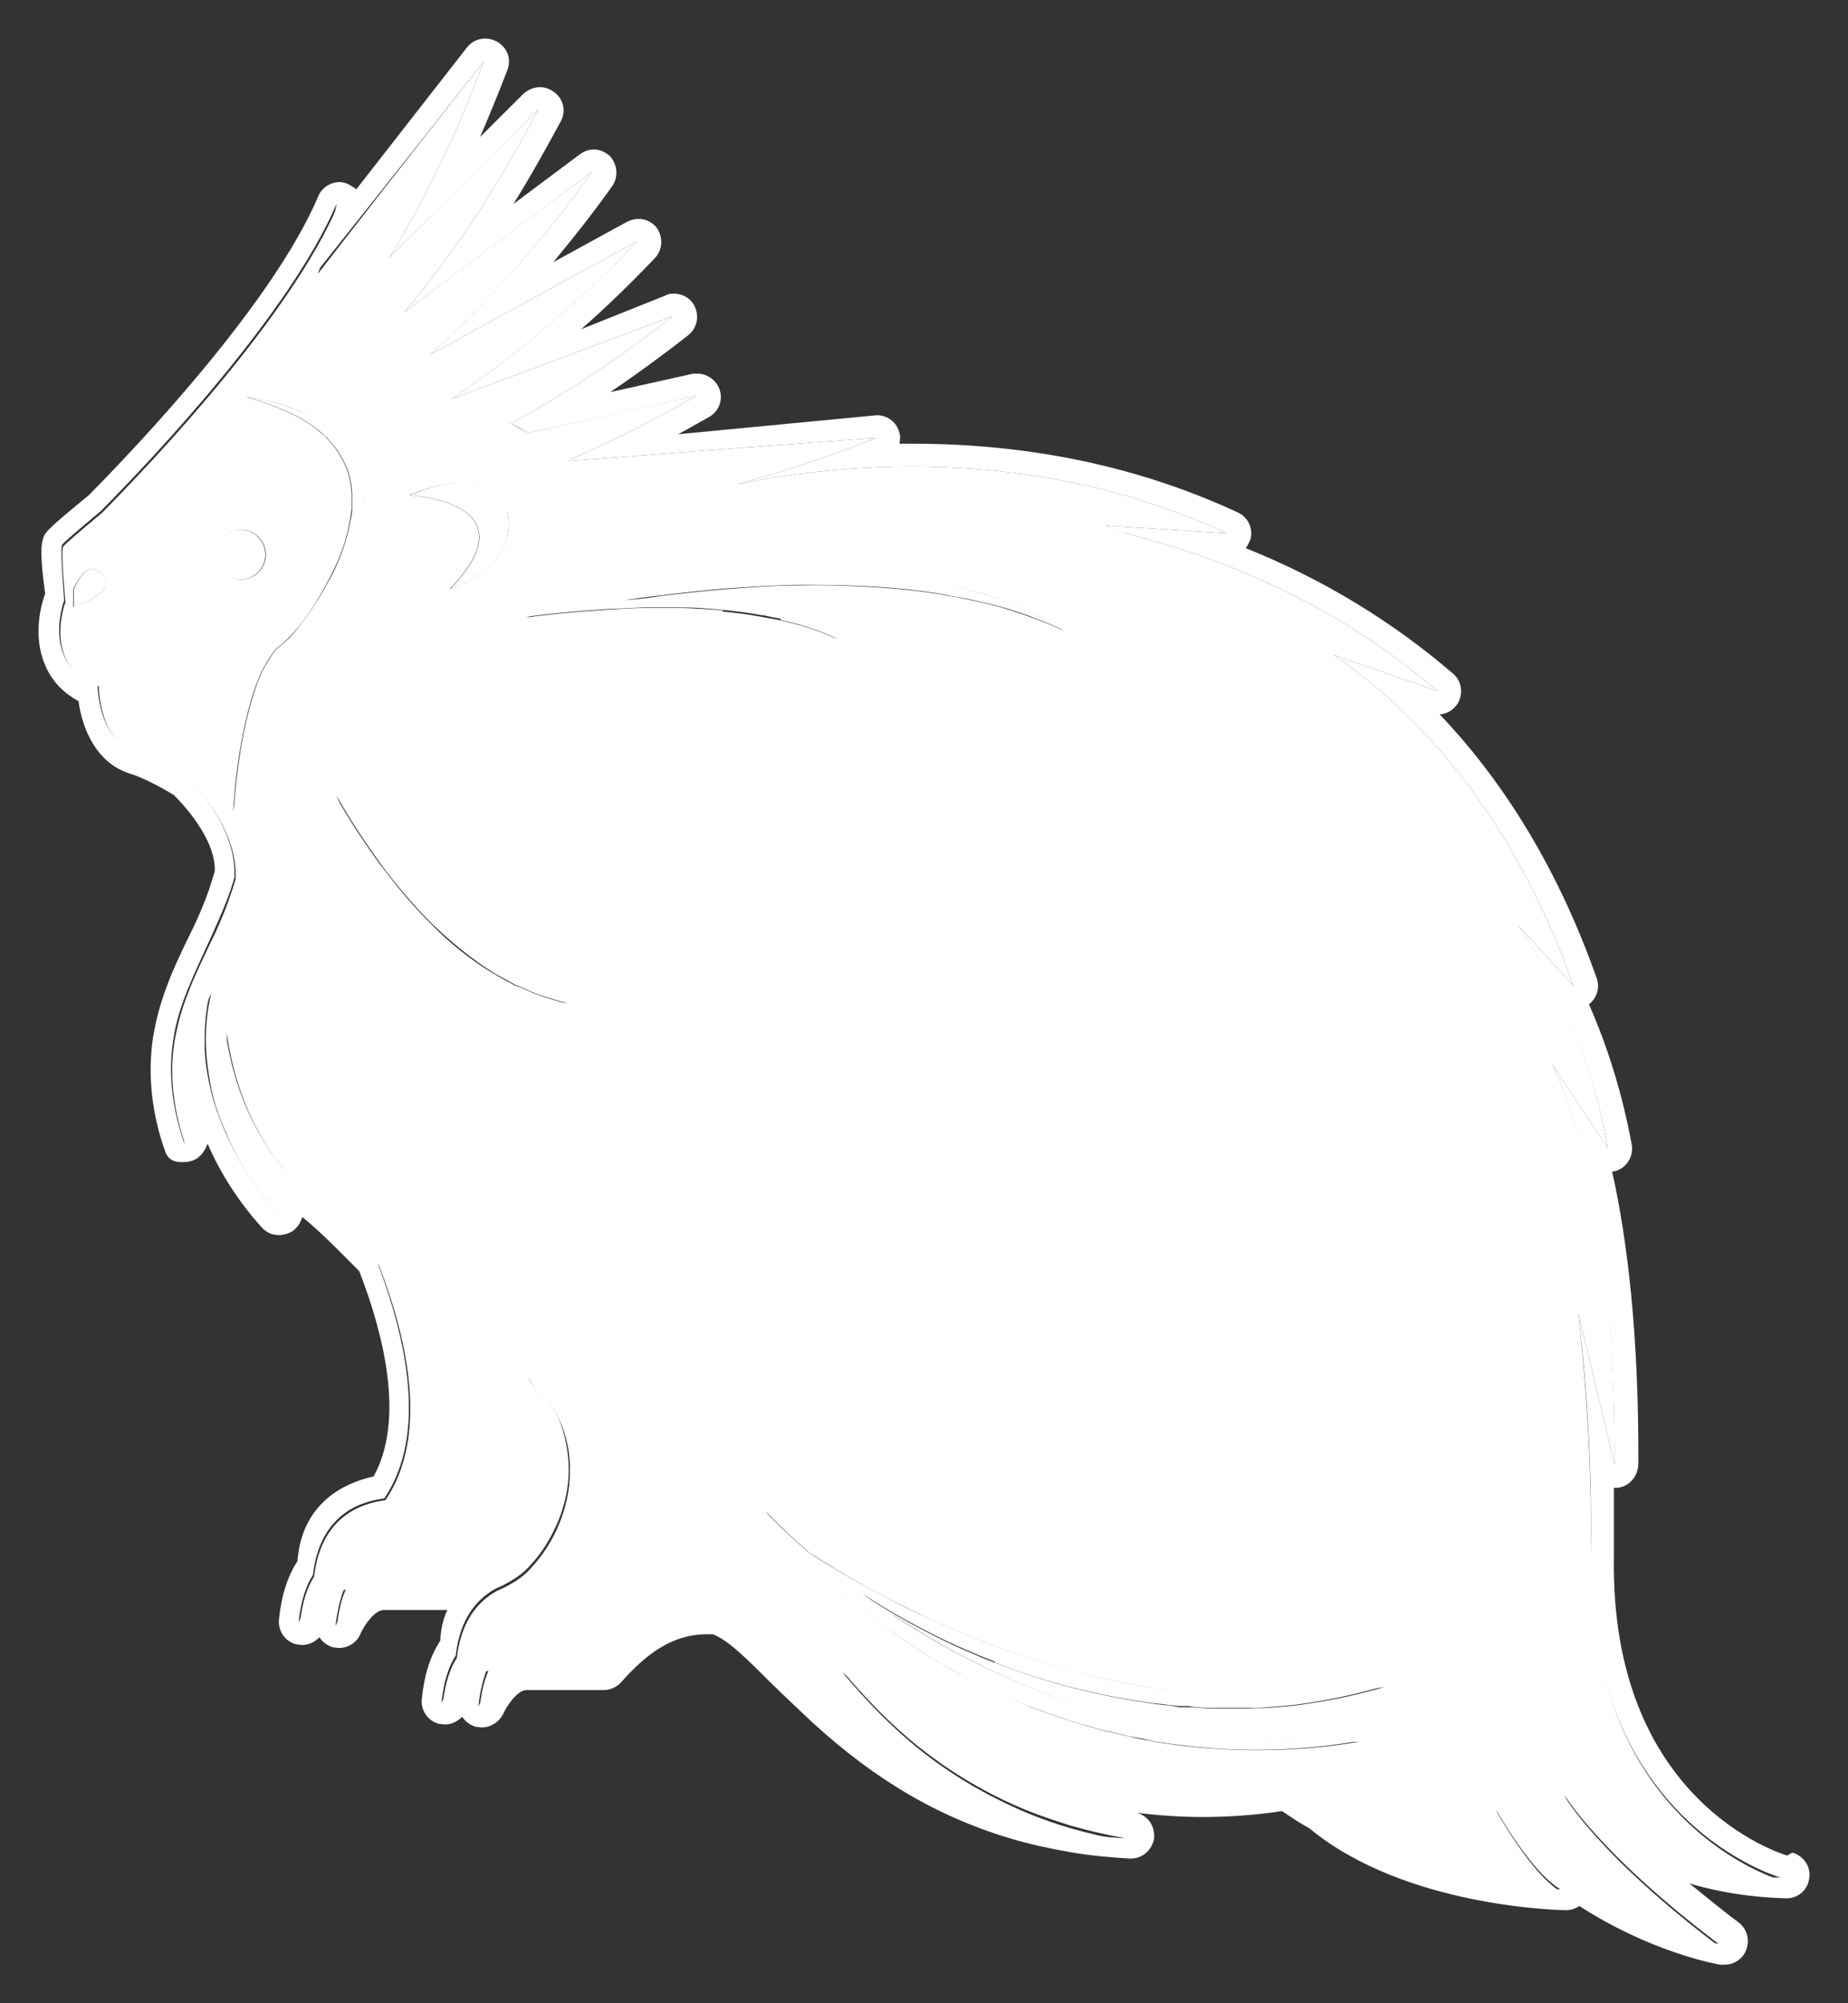 <?xml version="1.0" encoding="UTF-8"?>
<svg xmlns="http://www.w3.org/2000/svg" width="24" height="26" viewBox="0 0 24 26" fill="none">
  <rect x="0" y="0" width="24" height="26" fill="#333333" stroke="none"/>
  <path d="M3.446 7.198C3.446 7.021 3.299 6.875 3.121 6.875C2.944 6.875 2.797 7.021 2.797 7.198C2.797 7.376 2.944 7.522 3.121 7.522C3.299 7.522 3.446 7.376 3.446 7.198ZM3.098 7.198C3.098 7.198 3.106 7.175 3.121 7.175C3.106 7.175 3.098 7.183 3.098 7.198Z" fill="white"></path>
  <path d="M4.581 7.245C4.628 7.114 4.674 6.975 4.697 6.829C4.713 6.76 4.713 6.683 4.721 6.613C4.721 6.544 4.721 6.467 4.721 6.398C4.721 6.328 4.697 6.251 4.682 6.182L4.651 6.074C4.651 6.074 4.62 6.005 4.605 5.974C4.543 5.843 4.458 5.72 4.35 5.628L4.311 5.589C4.311 5.589 4.28 5.566 4.272 5.559L4.187 5.497C4.187 5.497 4.126 5.458 4.095 5.443C4.064 5.428 4.033 5.405 4.002 5.389C3.747 5.266 3.477 5.189 3.199 5.15C3.461 5.227 3.724 5.32 3.956 5.458C3.987 5.474 4.01 5.497 4.041 5.512C4.072 5.535 4.095 5.551 4.126 5.574L4.203 5.643C4.203 5.643 4.226 5.666 4.242 5.674L4.272 5.713C4.365 5.805 4.435 5.92 4.489 6.036C4.543 6.151 4.566 6.282 4.574 6.413C4.574 6.475 4.574 6.544 4.574 6.606C4.574 6.667 4.558 6.737 4.543 6.798C4.52 6.929 4.481 7.052 4.435 7.183C4.388 7.306 4.334 7.429 4.265 7.545C4.141 7.784 3.987 8.007 3.817 8.215C3.77 8.269 3.724 8.315 3.678 8.353L3.639 8.384C3.639 8.384 3.608 8.407 3.593 8.423L3.554 8.469C3.554 8.469 3.531 8.5 3.523 8.515C3.438 8.638 3.376 8.769 3.33 8.9C3.237 9.17 3.175 9.439 3.129 9.709C3.083 9.986 3.052 10.255 3.036 10.532C3.09 10.263 3.144 9.993 3.214 9.724C3.284 9.454 3.361 9.193 3.461 8.946C3.484 8.885 3.515 8.823 3.546 8.769C3.577 8.708 3.608 8.654 3.647 8.607C3.654 8.592 3.662 8.584 3.678 8.569L3.739 8.507L3.786 8.477C3.84 8.43 3.894 8.377 3.94 8.323C4.133 8.107 4.288 7.876 4.427 7.63C4.496 7.506 4.551 7.376 4.597 7.245H4.581Z" fill="white"></path>
  <path d="M6.745 12.811L6.683 12.788L6.629 12.758C6.629 12.758 6.552 12.719 6.513 12.696L6.405 12.634C6.111 12.457 5.841 12.242 5.601 11.995C5.478 11.872 5.362 11.749 5.254 11.618C5.138 11.487 5.037 11.348 4.929 11.21C4.728 10.933 4.535 10.64 4.365 10.34C4.489 10.671 4.651 10.979 4.844 11.271C4.937 11.418 5.045 11.564 5.153 11.695C5.261 11.834 5.385 11.964 5.509 12.088C5.632 12.211 5.771 12.326 5.91 12.434C6.049 12.542 6.204 12.634 6.358 12.719C6.513 12.804 6.683 12.865 6.845 12.927C7.015 12.981 7.185 13.011 7.363 13.027C7.193 12.981 7.03 12.935 6.868 12.865C6.83 12.85 6.791 12.827 6.752 12.811H6.745Z" fill="white"></path>
  <path d="M0.958 7.653V7.876C0.958 7.876 1.128 7.83 1.275 7.722C1.422 7.614 1.414 7.499 1.252 7.399C1.097 7.299 0.958 7.653 0.958 7.653Z" fill="white"></path>
  <path d="M5.841 7.645C5.841 7.645 6.737 7.368 6.59 6.644C6.443 5.92 5.323 6.429 5.323 6.429C5.323 6.429 6.938 6.506 5.848 7.645H5.841Z" fill="white"></path>
  <path d="M10.136 8.045L10.383 8.107C10.546 8.153 10.708 8.215 10.863 8.284C10.716 8.192 10.561 8.115 10.399 8.045C10.237 7.984 10.067 7.93 9.897 7.891C9.557 7.814 9.209 7.776 8.861 7.768C8.607 7.768 8.352 7.768 8.104 7.791C8.259 7.768 8.413 7.745 8.568 7.73C8.861 7.691 9.155 7.66 9.449 7.637C9.742 7.614 10.036 7.599 10.337 7.591C10.631 7.591 10.932 7.591 11.226 7.607C11.519 7.622 11.813 7.645 12.106 7.691C12.176 7.699 12.253 7.714 12.323 7.73C12.392 7.745 12.469 7.753 12.539 7.768C12.608 7.784 12.686 7.799 12.755 7.814L12.972 7.868C13.258 7.945 13.536 8.053 13.806 8.176C13.551 8.015 13.281 7.891 13.002 7.784C12.717 7.684 12.431 7.607 12.137 7.545C11.55 7.429 10.94 7.391 10.345 7.406C9.742 7.422 9.147 7.483 8.56 7.583C8.267 7.63 7.973 7.691 7.679 7.761C7.386 7.83 7.1 7.907 6.822 8.007C7.162 7.961 7.51 7.93 7.849 7.907C8.019 7.899 8.189 7.891 8.359 7.884C8.529 7.884 8.699 7.884 8.869 7.884C9.039 7.884 9.209 7.899 9.379 7.915C9.549 7.93 9.719 7.953 9.889 7.984C9.928 7.984 9.974 7.999 10.013 8.007C10.051 8.015 10.098 8.022 10.136 8.03V8.045Z" fill="white"></path>
  <path d="M23.208 24.083C23.116 24.052 20.906 23.375 20.96 20.203C20.96 19.987 20.96 19.679 20.96 19.31C20.96 19.31 20.991 19.31 21.006 19.31C21.161 19.294 21.269 19.163 21.277 19.009C21.285 17.339 21.138 16.107 20.937 15.206C20.96 15.206 20.983 15.198 21.006 15.191C21.138 15.137 21.215 14.998 21.192 14.859C21.076 14.228 20.89 13.612 20.636 13.035C20.736 12.958 20.782 12.819 20.736 12.696C20.188 11.141 19.43 10.04 18.696 9.27C18.797 9.27 18.882 9.208 18.936 9.123C19.005 9 18.982 8.838 18.874 8.746C18.078 8.061 17.174 7.514 16.178 7.114C16.201 7.083 16.224 7.045 16.24 6.998C16.278 6.86 16.209 6.713 16.077 6.652C14.803 6.059 13.381 5.759 11.859 5.759C11.797 5.759 11.743 5.759 11.681 5.759C11.689 5.713 11.697 5.666 11.681 5.62C11.65 5.482 11.527 5.389 11.388 5.389L8.807 5.636C8.939 5.566 9.07 5.489 9.209 5.412C9.341 5.335 9.395 5.181 9.341 5.043C9.294 4.927 9.178 4.85 9.062 4.85C9.039 4.85 9.016 4.85 9.001 4.85L7.927 5.089C8.267 4.858 8.607 4.611 8.939 4.35C9.055 4.257 9.086 4.096 9.016 3.965C8.962 3.865 8.861 3.811 8.753 3.811C8.715 3.811 8.684 3.811 8.645 3.834L7.548 4.273C7.873 3.988 8.189 3.68 8.506 3.349C8.607 3.241 8.614 3.079 8.529 2.956C8.467 2.879 8.383 2.841 8.29 2.841C8.243 2.841 8.189 2.856 8.143 2.879L7.185 3.403C7.448 3.087 7.703 2.764 7.95 2.417C8.035 2.294 8.019 2.132 7.919 2.024C7.857 1.971 7.788 1.94 7.71 1.94C7.649 1.94 7.587 1.963 7.533 2.001L6.667 2.648C6.884 2.302 7.085 1.94 7.285 1.57C7.355 1.439 7.316 1.278 7.193 1.193C7.139 1.154 7.077 1.131 7.015 1.131C6.938 1.131 6.861 1.162 6.799 1.216L6.235 1.778C6.358 1.493 6.474 1.208 6.59 0.908C6.644 0.769 6.59 0.615 6.451 0.538C6.405 0.515 6.351 0.5 6.304 0.5C6.212 0.5 6.127 0.538 6.065 0.615L4.628 2.456C4.628 2.456 4.543 2.394 4.496 2.379C4.466 2.371 4.442 2.363 4.411 2.363C4.296 2.363 4.18 2.433 4.133 2.548C3.554 3.911 1.839 5.736 1.151 6.429C0.587 6.891 0.579 6.914 0.556 7.006C0.541 7.06 0.51 7.152 0.587 7.707C0.564 7.761 0.394 8.238 0.603 8.669C0.688 8.854 0.834 9 1.02 9.1C1.066 9.454 1.252 9.916 1.707 10.047C1.854 10.094 2.063 10.201 2.256 10.317C2.465 10.525 2.805 10.94 2.789 11.31L2.712 11.556C2.642 11.749 2.565 11.934 2.426 12.211C2.341 12.388 2.256 12.565 2.186 12.75C2.086 13.004 2.024 13.242 1.986 13.473C1.916 13.951 1.97 14.459 2.148 14.952C2.186 15.052 2.264 15.083 2.356 15.083C2.395 15.083 2.441 15.083 2.488 15.067C2.58 15.044 2.658 14.952 2.696 14.844C2.866 15.237 3.106 15.606 3.399 15.93C3.461 15.999 3.538 16.03 3.623 16.03C3.678 16.03 3.739 16.014 3.793 15.983C3.863 15.937 3.902 15.868 3.925 15.799C3.925 15.799 3.932 15.799 3.94 15.806C4.218 16.037 4.473 16.307 4.666 16.499C4.983 17.316 5.261 18.424 4.852 19.163C4.458 19.248 3.917 19.518 3.863 20.264C3.739 20.449 3.654 20.703 3.623 21.019C3.608 21.165 3.701 21.304 3.847 21.342C3.871 21.342 3.902 21.35 3.925 21.35C4.01 21.35 4.087 21.311 4.149 21.25C4.187 21.311 4.249 21.358 4.326 21.381C4.35 21.381 4.381 21.389 4.404 21.389C4.52 21.389 4.636 21.319 4.682 21.204C4.728 21.096 4.867 20.896 4.983 20.896H5.81C5.756 21.011 5.725 21.142 5.717 21.296C5.594 21.481 5.509 21.735 5.478 22.051C5.462 22.197 5.555 22.335 5.702 22.374C5.725 22.374 5.756 22.382 5.779 22.382C5.864 22.382 5.941 22.343 6.003 22.282C6.042 22.343 6.103 22.389 6.181 22.413C6.204 22.413 6.235 22.42 6.258 22.42C6.374 22.42 6.482 22.351 6.536 22.243C6.59 22.12 6.729 21.935 6.837 21.935H7.842C7.927 21.935 8.012 21.897 8.073 21.827C8.413 21.442 8.753 21.211 9.178 21.211C9.201 21.211 9.225 21.211 9.256 21.211C9.456 21.281 9.735 21.566 10.013 21.843C10.028 21.858 10.275 22.097 10.391 22.205C10.808 22.605 11.226 22.936 11.65 23.198C12.106 23.483 12.601 23.706 13.118 23.86C13.373 23.937 13.628 23.991 13.891 24.037C14.146 24.083 14.409 24.106 14.671 24.122H14.687C14.841 24.122 14.965 24.006 14.988 23.86C15.004 23.706 14.911 23.567 14.764 23.529C15.034 23.56 15.32 23.583 15.614 23.583C15.946 23.583 16.294 23.56 16.649 23.506C16.765 23.583 16.889 23.668 17.004 23.729C18.241 24.753 20.257 24.792 20.342 24.792C20.404 24.792 20.466 24.769 20.512 24.738C21.439 25.338 22.289 25.492 22.343 25.5C22.358 25.5 22.374 25.5 22.397 25.5C22.513 25.5 22.629 25.431 22.675 25.315C22.729 25.184 22.691 25.038 22.582 24.953C22.343 24.776 22.134 24.599 21.941 24.445C22.513 24.615 22.992 24.63 23.185 24.638H23.201C23.347 24.638 23.471 24.538 23.494 24.391C23.525 24.237 23.432 24.091 23.278 24.045L23.208 24.083ZM20.303 23.275C20.303 23.275 20.751 24.045 22.32 25.23C22.32 25.23 20.597 24.938 19.407 23.429L19.43 23.491C19.647 23.86 19.971 24.345 20.265 24.522C20.265 24.522 18.279 24.499 17.113 23.529C16.935 23.421 16.773 23.313 16.634 23.221C13.52 23.768 11.071 21.789 10.924 21.666C11.233 22.035 11.566 22.382 11.944 22.682C12.323 22.982 12.74 23.236 13.196 23.437C13.42 23.537 13.652 23.614 13.891 23.691C14.13 23.76 14.37 23.814 14.617 23.86C14.37 23.845 14.115 23.822 13.868 23.775C13.621 23.729 13.373 23.675 13.134 23.606C12.647 23.46 12.176 23.244 11.743 22.975C11.303 22.705 10.901 22.374 10.53 22.02C10.407 21.904 10.283 21.781 10.167 21.658H10.159C9.819 21.319 9.541 21.05 9.294 20.957C8.692 20.742 8.073 21.327 7.788 21.658H6.822C6.436 21.619 6.212 22.151 6.212 22.151C6.235 21.935 6.281 21.773 6.327 21.658H6.127C5.872 21.773 5.733 22.105 5.733 22.105C5.763 21.797 5.841 21.604 5.918 21.489C5.972 21.011 6.188 20.757 6.436 20.619C6.436 20.619 6.729 20.503 6.884 20.318C7.038 20.157 7.154 19.964 7.247 19.748C7.332 19.541 7.386 19.31 7.386 19.079C7.386 18.848 7.34 18.617 7.255 18.409C7.162 18.201 7.03 18.009 6.853 17.862C6.969 18.055 7.061 18.247 7.123 18.455C7.185 18.663 7.216 18.871 7.208 19.079C7.208 19.287 7.17 19.502 7.115 19.702C7.1 19.764 7.077 19.826 7.054 19.887C6.891 19.887 6.366 19.918 5.787 20.611H4.968C4.581 20.572 4.357 21.104 4.357 21.104C4.381 20.888 4.427 20.726 4.473 20.611H4.272C4.017 20.726 3.878 21.057 3.878 21.057C3.909 20.75 3.987 20.557 4.064 20.442C4.149 19.702 4.62 19.494 4.991 19.448C5.547 18.624 5.284 17.4 4.906 16.399C4.651 16.107 4.381 15.829 4.095 15.583C3.353 14.96 3.036 14.143 2.928 13.389C2.928 13.42 2.928 13.443 2.928 13.473V13.62C2.928 13.666 2.936 13.72 2.944 13.766C2.944 13.812 2.951 13.866 2.959 13.912C2.959 13.959 2.974 14.012 2.982 14.059C2.998 14.151 3.021 14.251 3.044 14.344C3.067 14.436 3.098 14.536 3.129 14.628C3.245 15.006 3.415 15.375 3.593 15.737C3.322 15.429 3.098 15.083 2.928 14.698L2.866 14.551C2.843 14.505 2.835 14.451 2.812 14.405C2.774 14.305 2.75 14.205 2.727 14.105C2.681 13.897 2.65 13.689 2.658 13.473C2.658 13.273 2.681 13.073 2.727 12.873C2.712 12.904 2.696 12.935 2.689 12.958C2.604 13.15 2.526 13.35 2.472 13.558C2.418 13.766 2.395 13.974 2.38 14.19C2.364 14.405 2.38 14.621 2.395 14.844C2.248 14.428 2.179 13.966 2.248 13.512C2.279 13.281 2.349 13.065 2.434 12.85C2.519 12.642 2.611 12.442 2.704 12.242C2.797 12.041 2.882 11.849 2.959 11.649C2.99 11.564 3.021 11.479 3.044 11.387C3.067 10.894 2.766 10.432 2.434 10.094C2.21 9.947 1.955 9.801 1.754 9.747C1.267 9.601 1.267 8.885 1.267 8.885C0.518 8.623 0.834 7.791 0.834 7.791C0.834 7.791 0.78 7.16 0.804 7.075C0.811 7.052 1.02 6.875 1.306 6.636C2.009 5.928 3.77 4.057 4.373 2.64C4.373 2.64 4.311 3.002 4.11 3.534C5.23 2.132 6.281 0.8 6.281 0.8C5.91 1.794 5.493 2.633 5.06 3.341C6.111 2.294 6.992 1.416 6.992 1.416C6.436 2.486 5.841 3.349 5.254 4.049C6.552 3.079 7.687 2.232 7.687 2.232C6.984 3.218 6.266 3.988 5.586 4.604C7.015 3.818 8.274 3.133 8.274 3.133C7.44 4.003 6.629 4.665 5.872 5.174C5.872 5.174 5.872 5.174 5.879 5.174C7.401 4.604 8.738 4.103 8.738 4.103C8.004 4.681 7.301 5.135 6.636 5.497C6.714 5.535 6.783 5.574 6.861 5.62C8.089 5.351 9.047 5.135 9.047 5.135C8.475 5.466 7.919 5.743 7.394 5.967C7.394 5.967 7.401 5.974 7.409 5.982C9.371 5.828 11.38 5.682 11.38 5.682C10.739 5.943 10.129 6.136 9.557 6.29C10.777 6.036 13.358 5.728 15.931 6.921L14.362 6.821C14.447 6.852 14.524 6.891 14.61 6.921C15.846 7.229 17.337 7.822 18.666 8.969L17.321 8.5C18.333 9.193 19.616 10.478 20.435 12.796L19.716 12.011C20.218 12.773 20.674 13.728 20.883 14.906L20.157 13.812C20.551 14.636 20.976 16.184 20.968 19.009L20.497 17.038C20.651 18.347 20.674 19.471 20.659 20.195C20.597 23.66 23.123 24.368 23.123 24.368C23.123 24.368 21.547 24.43 20.303 23.275Z" fill="white"></path>
  <path d="M12.925 21.581C13.242 21.704 13.574 21.812 13.906 21.897C14.239 21.981 14.579 22.051 14.918 22.097C15.004 22.112 15.088 22.112 15.173 22.128L15.305 22.143H15.436C15.521 22.159 15.606 22.166 15.691 22.166H15.946C16.031 22.166 16.116 22.166 16.201 22.166C16.286 22.166 16.371 22.166 16.456 22.159C16.626 22.143 16.796 22.135 16.966 22.105C17.306 22.058 17.638 21.981 17.962 21.889C17.622 21.935 17.29 21.981 16.95 21.997C16.78 22.012 16.61 22.012 16.448 22.012C16.363 22.012 16.278 22.012 16.193 22.012C16.108 22.012 16.023 22.012 15.938 22.005C15.266 21.966 14.602 21.866 13.953 21.689C13.628 21.604 13.312 21.504 12.995 21.389C12.678 21.273 12.369 21.142 12.06 21.003C11.751 20.865 11.457 20.711 11.156 20.542C10.932 20.418 10.708 20.288 10.492 20.141C10.299 19.972 10.105 19.795 9.928 19.61C10.136 19.902 10.383 20.164 10.646 20.411C10.909 20.657 11.187 20.888 11.48 21.104C11.774 21.319 12.075 21.512 12.392 21.689C12.709 21.866 13.041 22.02 13.373 22.151L13.628 22.243L13.883 22.328C13.968 22.359 14.053 22.382 14.146 22.405C14.231 22.428 14.316 22.459 14.409 22.474L14.671 22.536C14.756 22.551 14.849 22.567 14.942 22.59C15.119 22.628 15.297 22.643 15.482 22.667C16.201 22.744 16.927 22.721 17.638 22.597C16.919 22.628 16.209 22.597 15.506 22.489C14.803 22.374 14.115 22.197 13.458 21.935C12.802 21.673 12.168 21.342 11.581 20.95C11.45 20.865 11.318 20.773 11.195 20.68C11.45 20.85 11.712 21.003 11.983 21.142C12.284 21.304 12.601 21.442 12.918 21.566L12.925 21.581Z" fill="white"></path>
  <path d="M20.659 20.195C20.674 19.471 20.643 18.347 20.497 17.038L20.968 19.009C20.983 16.184 20.558 14.636 20.157 13.812L20.883 14.906C20.674 13.728 20.226 12.765 19.716 12.011L20.435 12.796C19.616 10.478 18.333 9.193 17.321 8.5L18.666 8.969C17.337 7.822 15.846 7.229 14.61 6.921C14.532 6.883 14.447 6.852 14.362 6.821L15.931 6.921C13.358 5.728 10.777 6.036 9.557 6.29C10.129 6.136 10.739 5.943 11.38 5.682C11.38 5.682 9.371 5.828 7.409 5.982C7.409 5.982 7.401 5.982 7.394 5.967C7.919 5.743 8.475 5.466 9.047 5.135C9.047 5.135 8.089 5.343 6.861 5.62C6.791 5.582 6.714 5.543 6.636 5.497C7.301 5.135 8.004 4.681 8.738 4.103C8.738 4.103 7.401 4.604 5.879 5.174C5.879 5.174 5.879 5.174 5.872 5.174C6.629 4.665 7.448 4.003 8.274 3.133C8.274 3.133 7.015 3.818 5.586 4.604C6.266 3.996 6.984 3.218 7.687 2.232C7.687 2.232 6.544 3.079 5.254 4.049C5.841 3.349 6.436 2.486 6.992 1.416C6.992 1.416 6.111 2.286 5.06 3.341C5.493 2.633 5.91 1.794 6.281 0.8C6.281 0.8 5.23 2.132 4.126 3.557C4.326 3.025 4.388 2.664 4.388 2.664C3.786 4.08 2.024 5.951 1.321 6.66C1.035 6.898 0.827 7.075 0.819 7.098C0.788 7.183 0.85 7.814 0.85 7.814C0.85 7.814 0.533 8.646 1.283 8.908C1.283 8.908 1.283 9.624 1.769 9.77C1.97 9.832 2.225 9.97 2.449 10.117C2.781 10.455 3.083 10.917 3.059 11.41C3.036 11.495 3.005 11.587 2.974 11.672C2.905 11.872 2.82 12.065 2.72 12.265C2.627 12.465 2.526 12.665 2.449 12.873C2.364 13.081 2.302 13.304 2.264 13.535C2.194 13.989 2.264 14.451 2.41 14.867C2.403 14.644 2.38 14.428 2.395 14.213C2.403 13.997 2.434 13.781 2.488 13.581C2.542 13.373 2.611 13.181 2.704 12.981C2.72 12.95 2.727 12.919 2.743 12.896C2.696 13.088 2.673 13.296 2.673 13.497C2.673 13.712 2.704 13.92 2.743 14.128C2.766 14.228 2.789 14.336 2.828 14.428C2.843 14.474 2.859 14.528 2.882 14.575L2.944 14.721C3.106 15.106 3.338 15.452 3.608 15.76C3.43 15.391 3.26 15.029 3.144 14.652C3.114 14.559 3.083 14.467 3.059 14.367C3.036 14.274 3.013 14.174 2.998 14.082C2.99 14.036 2.982 13.982 2.974 13.935C2.974 13.889 2.959 13.835 2.959 13.789C2.959 13.743 2.951 13.689 2.944 13.643V13.497C2.944 13.497 2.944 13.443 2.944 13.412C3.052 14.166 3.369 14.983 4.11 15.606C4.396 15.845 4.666 16.13 4.921 16.422C5.308 17.423 5.563 18.648 5.006 19.471C4.628 19.518 4.164 19.733 4.079 20.465C4.002 20.58 3.925 20.773 3.894 21.081C3.894 21.081 4.041 20.742 4.288 20.634H4.489C4.435 20.75 4.396 20.911 4.373 21.127C4.373 21.127 4.605 20.596 4.983 20.642H5.802C6.382 19.949 6.907 19.91 7.069 19.918C7.092 19.856 7.108 19.795 7.131 19.733C7.193 19.525 7.224 19.317 7.224 19.11C7.224 18.902 7.193 18.686 7.139 18.486C7.077 18.278 6.992 18.085 6.868 17.893C7.046 18.032 7.177 18.232 7.27 18.44C7.363 18.648 7.409 18.878 7.401 19.11C7.401 19.34 7.347 19.572 7.262 19.779C7.177 19.987 7.054 20.18 6.899 20.349C6.745 20.534 6.451 20.649 6.451 20.649C6.204 20.788 5.988 21.042 5.933 21.519C5.856 21.635 5.779 21.827 5.748 22.135C5.748 22.135 5.895 21.797 6.142 21.689H6.343C6.289 21.804 6.25 21.966 6.227 22.182C6.227 22.182 6.459 21.65 6.837 21.697H7.803C8.097 21.358 8.707 20.78 9.31 20.996C9.565 21.088 9.835 21.358 10.175 21.697H10.183C10.299 21.82 10.422 21.943 10.546 22.058C10.917 22.413 11.318 22.744 11.759 23.013C12.199 23.283 12.663 23.498 13.149 23.644C13.389 23.714 13.636 23.775 13.883 23.814C14.13 23.852 14.378 23.883 14.633 23.898C14.385 23.852 14.146 23.798 13.906 23.729C13.667 23.66 13.435 23.575 13.211 23.475C12.763 23.275 12.338 23.021 11.96 22.721C11.581 22.42 11.249 22.074 10.94 21.704C11.086 21.827 13.536 23.814 16.649 23.259C16.788 23.36 16.95 23.46 17.128 23.567C18.295 24.53 20.28 24.561 20.28 24.561C19.987 24.384 19.662 23.898 19.446 23.529L19.423 23.467C20.612 24.976 22.335 25.269 22.335 25.269C20.759 24.083 20.319 23.313 20.319 23.313C21.563 24.468 23.139 24.407 23.139 24.407C23.139 24.407 20.612 23.698 20.674 20.234L20.659 20.195ZM1.275 7.722C1.128 7.83 0.95 7.876 0.95 7.876V7.653C0.95 7.653 1.097 7.299 1.252 7.399C1.406 7.499 1.422 7.614 1.275 7.722ZM6.59 6.644C6.737 7.36 5.841 7.645 5.841 7.645C6.938 6.506 5.315 6.429 5.315 6.429C5.315 6.429 6.436 5.928 6.582 6.644H6.59ZM2.805 7.198C2.805 7.021 2.951 6.875 3.129 6.875C3.307 6.875 3.453 7.021 3.453 7.198C3.453 7.376 3.307 7.522 3.129 7.522C2.951 7.522 2.805 7.376 2.805 7.198ZM3.932 8.323C3.886 8.377 3.832 8.423 3.778 8.477L3.732 8.507L3.67 8.569C3.67 8.569 3.647 8.592 3.639 8.607C3.6 8.654 3.569 8.715 3.538 8.769C3.508 8.831 3.477 8.885 3.453 8.946C3.353 9.193 3.276 9.462 3.206 9.724C3.137 9.993 3.083 10.263 3.029 10.532C3.044 10.255 3.075 9.978 3.121 9.709C3.168 9.439 3.229 9.162 3.322 8.9C3.369 8.769 3.43 8.638 3.515 8.515C3.523 8.5 3.538 8.484 3.546 8.469L3.585 8.423C3.585 8.423 3.616 8.392 3.631 8.384L3.67 8.353C3.716 8.315 3.763 8.261 3.809 8.215C3.987 8.015 4.133 7.784 4.257 7.545C4.319 7.429 4.381 7.306 4.427 7.183C4.473 7.06 4.512 6.929 4.535 6.798C4.551 6.737 4.558 6.667 4.566 6.606C4.566 6.544 4.566 6.475 4.566 6.413C4.558 6.282 4.535 6.151 4.481 6.036C4.427 5.92 4.357 5.805 4.265 5.713L4.234 5.674C4.234 5.674 4.211 5.651 4.195 5.643L4.118 5.574C4.118 5.574 4.064 5.535 4.033 5.512C4.002 5.497 3.979 5.474 3.948 5.458C3.716 5.32 3.453 5.227 3.191 5.15C3.461 5.189 3.739 5.258 3.994 5.389C4.025 5.405 4.056 5.428 4.087 5.443C4.118 5.458 4.149 5.482 4.18 5.497L4.265 5.559C4.265 5.559 4.296 5.582 4.303 5.589L4.342 5.628C4.45 5.72 4.535 5.843 4.597 5.974C4.612 6.005 4.628 6.044 4.643 6.074L4.674 6.182C4.69 6.251 4.705 6.328 4.713 6.398C4.721 6.467 4.713 6.544 4.713 6.613C4.713 6.683 4.705 6.76 4.69 6.829C4.666 6.968 4.628 7.106 4.574 7.245C4.527 7.376 4.466 7.506 4.404 7.63C4.272 7.876 4.11 8.115 3.917 8.323H3.932ZM6.853 12.919C6.683 12.865 6.521 12.796 6.366 12.711C6.212 12.627 6.057 12.534 5.918 12.426C5.779 12.319 5.648 12.203 5.516 12.08C5.393 11.957 5.277 11.826 5.161 11.687C5.053 11.549 4.945 11.41 4.852 11.264C4.659 10.971 4.496 10.663 4.373 10.332C4.543 10.632 4.736 10.925 4.937 11.202C5.037 11.341 5.145 11.479 5.261 11.61C5.369 11.741 5.485 11.864 5.609 11.988C5.856 12.226 6.119 12.442 6.412 12.627L6.521 12.688C6.521 12.688 6.598 12.727 6.636 12.75L6.691 12.781L6.752 12.804C6.791 12.819 6.83 12.842 6.868 12.858C7.03 12.927 7.193 12.973 7.363 13.019C7.185 13.004 7.015 12.973 6.845 12.919H6.853ZM9.387 7.922C9.217 7.907 9.047 7.899 8.877 7.891C8.707 7.891 8.537 7.891 8.367 7.891C8.197 7.891 8.027 7.907 7.857 7.915C7.517 7.938 7.17 7.968 6.83 8.015C7.108 7.915 7.401 7.838 7.687 7.768C7.981 7.699 8.267 7.637 8.568 7.591C9.155 7.491 9.758 7.429 10.353 7.414C10.955 7.406 11.558 7.437 12.145 7.553C12.438 7.614 12.732 7.684 13.01 7.791C13.288 7.899 13.566 8.022 13.814 8.184C13.543 8.061 13.265 7.961 12.979 7.876L12.763 7.822C12.694 7.807 12.616 7.791 12.547 7.776C12.477 7.761 12.4 7.745 12.33 7.737C12.261 7.722 12.184 7.707 12.114 7.699C11.82 7.653 11.527 7.63 11.233 7.614C10.94 7.599 10.646 7.591 10.345 7.599C10.051 7.599 9.758 7.622 9.456 7.645C9.163 7.668 8.869 7.699 8.576 7.737C8.421 7.761 8.267 7.776 8.112 7.799C8.367 7.776 8.614 7.768 8.869 7.776C9.217 7.784 9.565 7.822 9.904 7.899C10.074 7.938 10.244 7.992 10.407 8.053C10.569 8.122 10.723 8.199 10.87 8.292C10.716 8.223 10.553 8.161 10.391 8.115L10.144 8.053C10.105 8.045 10.059 8.038 10.02 8.03C9.982 8.022 9.935 8.015 9.897 8.007C9.727 7.976 9.557 7.953 9.387 7.938V7.922ZM11.596 20.957C12.191 21.35 12.817 21.681 13.474 21.943C14.13 22.205 14.818 22.389 15.521 22.497C16.224 22.605 16.935 22.628 17.653 22.605C16.943 22.728 16.216 22.744 15.498 22.674C15.32 22.651 15.135 22.636 14.957 22.597C14.864 22.582 14.779 22.567 14.687 22.543L14.424 22.482C14.331 22.466 14.246 22.436 14.161 22.413C14.076 22.389 13.984 22.366 13.899 22.335L13.644 22.251L13.389 22.159C13.057 22.02 12.724 21.866 12.408 21.697C12.091 21.519 11.782 21.327 11.496 21.111C11.202 20.896 10.924 20.665 10.662 20.418C10.399 20.172 10.152 19.91 9.943 19.618C10.121 19.802 10.314 19.98 10.507 20.149C10.723 20.288 10.947 20.426 11.171 20.549C11.465 20.719 11.766 20.865 12.075 21.011C12.384 21.15 12.694 21.281 13.01 21.396C13.327 21.512 13.644 21.612 13.968 21.697C14.617 21.866 15.282 21.974 15.954 22.012C16.039 22.012 16.124 22.012 16.209 22.02C16.294 22.02 16.379 22.02 16.464 22.02C16.634 22.02 16.804 22.02 16.966 22.005C17.306 21.989 17.638 21.943 17.978 21.897C17.653 21.989 17.321 22.066 16.981 22.112C16.811 22.143 16.641 22.151 16.471 22.166C16.386 22.174 16.301 22.166 16.216 22.174C16.131 22.174 16.047 22.174 15.961 22.174H15.707C15.621 22.174 15.537 22.159 15.452 22.159H15.32L15.189 22.135C15.104 22.128 15.019 22.12 14.934 22.105C14.594 22.058 14.254 21.989 13.922 21.904C13.59 21.82 13.265 21.712 12.941 21.589C12.624 21.465 12.307 21.327 12.006 21.165C11.736 21.027 11.473 20.873 11.218 20.703C11.341 20.796 11.473 20.888 11.604 20.973L11.596 20.957Z" fill="white"></path>
</svg>
